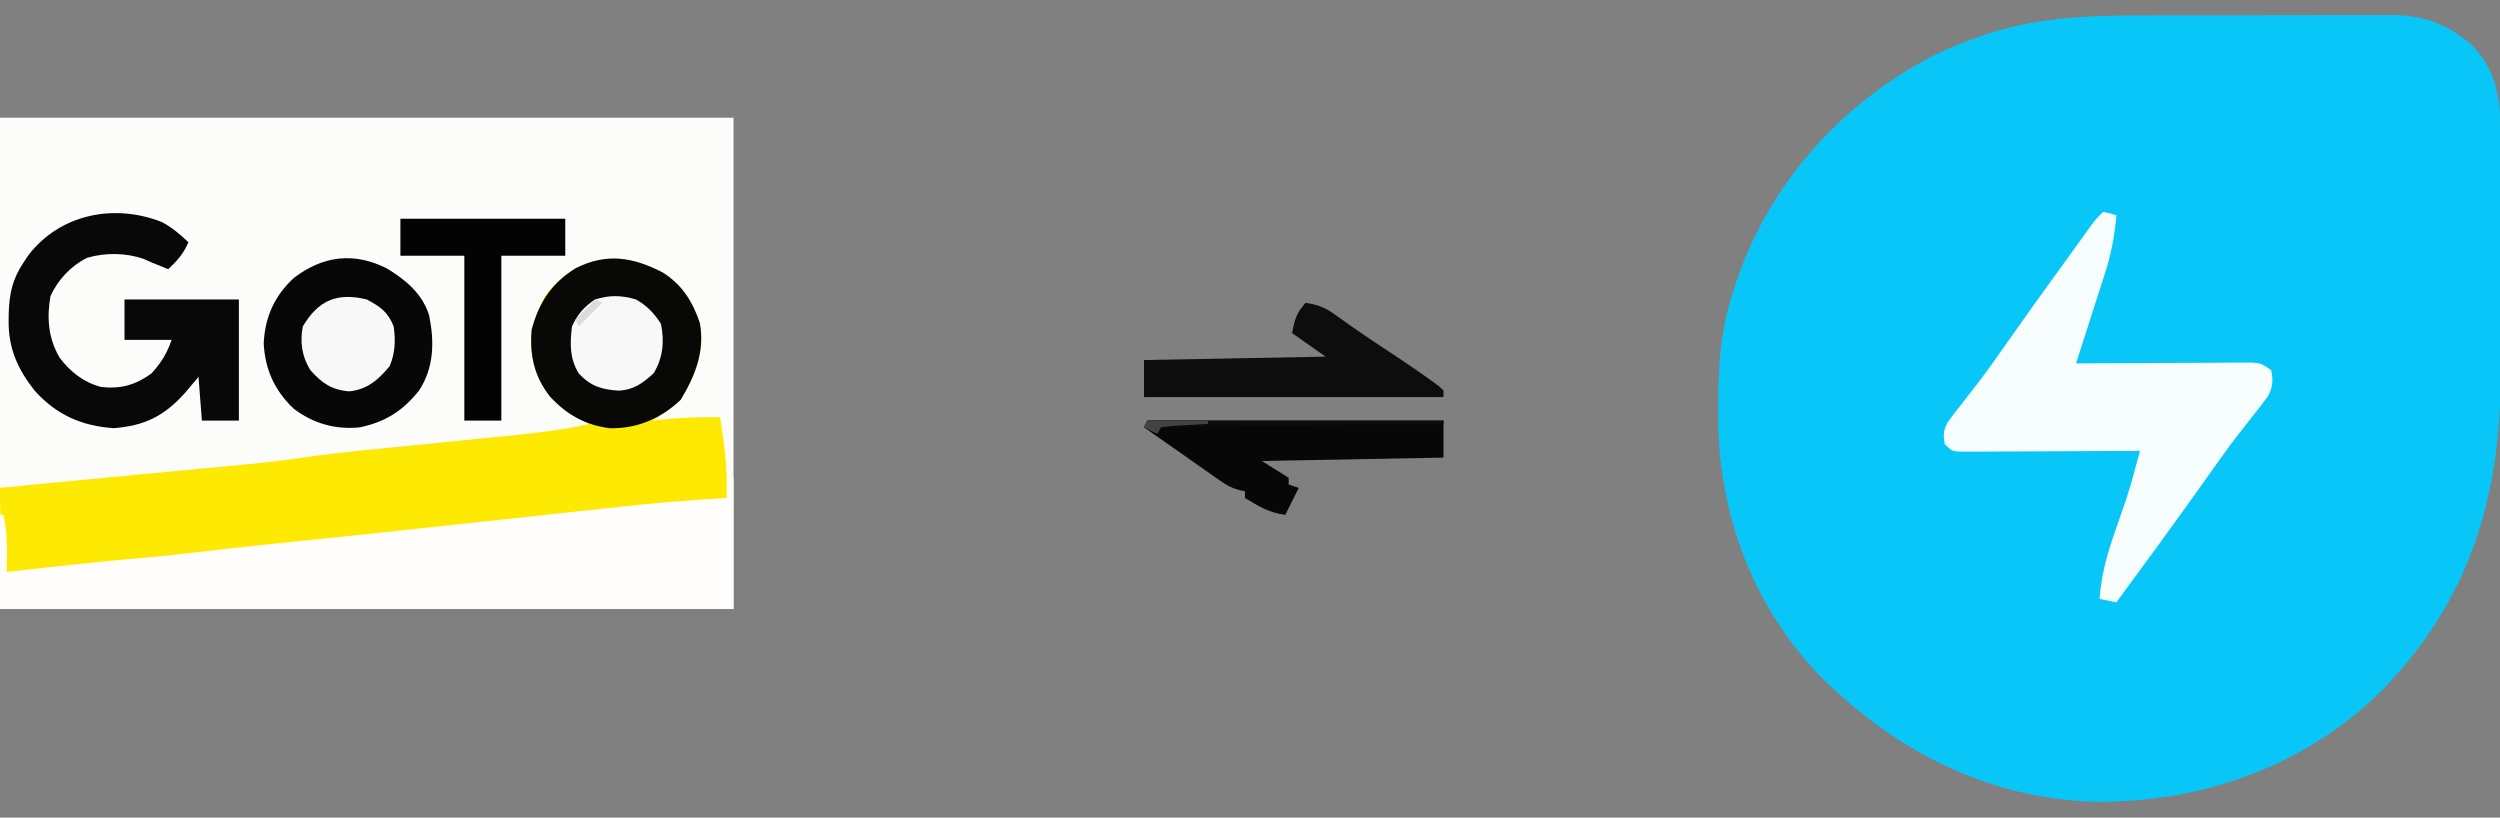 <svg xmlns="http://www.w3.org/2000/svg" width="743" height="243"><rect width="100%" height="100%" fill="#808080" stroke="none"/><path d="M0 0 C2.283 -0.005 4.567 -0.01 6.85 -0.016 C11.603 -0.025 16.356 -0.022 21.108 -0.012 C27.179 -0.001 33.25 -0.021 39.321 -0.05 C44.023 -0.069 48.725 -0.068 53.428 -0.063 C55.666 -0.063 57.905 -0.069 60.143 -0.081 C63.272 -0.096 66.4 -0.085 69.529 -0.068 C70.439 -0.078 71.349 -0.087 72.286 -0.097 C81.598 0.009 89.376 3.029 96.184 9.438 C103.068 17.255 104.092 24.899 104.087 34.927 C104.09 35.877 104.093 36.828 104.097 37.807 C104.106 40.949 104.108 44.092 104.109 47.234 C104.113 49.431 104.116 51.627 104.119 53.824 C104.125 58.435 104.127 63.046 104.127 67.656 C104.127 73.526 104.14 79.394 104.157 85.263 C104.169 89.806 104.171 94.349 104.17 98.892 C104.171 101.053 104.176 103.214 104.183 105.375 C104.306 142.912 95.055 174.187 68.094 201.352 C45.612 223.204 15.405 233.861 -15.741 233.736 C-48.156 233.037 -76.294 218.425 -98.789 195.672 C-118.738 174.516 -128.509 147.178 -128.434 118.434 C-128.433 117.654 -128.433 116.874 -128.432 116.07 C-128.394 104.392 -127.767 93.593 -124.059 82.434 C-123.844 81.759 -123.63 81.085 -123.409 80.39 C-113.856 50.695 -92.429 26.661 -64.942 12.202 C-60.15 9.81 -55.246 7.864 -50.184 6.121 C-49.526 5.891 -48.868 5.66 -48.19 5.423 C-32.377 0.321 -16.458 -0.029 0 0 Z " fill="#09C6F9" transform="translate(639.059,4.566)"></path><path d="M0 0 C71.94 0 143.88 0 218 0 C218 48.18 218 96.36 218 146 C146.06 146 74.12 146 0 146 C0 97.82 0 49.64 0 0 Z " fill="#FCFCFB" transform="translate(0,35)"></path><path d="M0 0 C5.818 3.732 8.789 8.556 11 15 C12.504 23.435 9.706 30.851 5.125 37.875 C2.641 40.359 -0.012 42.166 -3 44 C-2.091 43.892 -2.091 43.892 -1.164 43.781 C4.918 43.108 10.883 42.883 17 43 C18.302 51.065 19.268 58.828 19 67 C7.737 68.446 -3.537 69.745 -14.828 70.953 C-16.526 71.136 -18.224 71.318 -19.922 71.501 C-24.434 71.986 -28.946 72.469 -33.458 72.951 C-36.264 73.251 -39.07 73.552 -41.876 73.853 C-61.051 75.909 -80.227 77.948 -99.418 79.855 C-100.467 79.96 -100.467 79.96 -101.538 80.066 C-108.619 80.77 -115.701 81.464 -122.784 82.147 C-132.239 83.067 -141.647 83.981 -151.022 85.542 C-156.548 86.392 -162.112 86.903 -167.676 87.433 C-169.697 87.626 -171.717 87.828 -173.736 88.031 C-180.849 88.718 -187.854 89.209 -195 89 C-195.339 86.334 -195.672 83.667 -196 81 C-196.095 80.256 -196.191 79.512 -196.289 78.746 C-196.892 73.791 -197.091 68.992 -197 64 C-194.206 63.729 -191.411 63.458 -188.617 63.187 C-185.982 62.932 -183.348 62.676 -180.713 62.42 C-172.574 61.63 -164.434 60.85 -156.292 60.082 C-151.665 59.645 -147.038 59.206 -142.411 58.766 C-140.113 58.549 -137.815 58.332 -135.516 58.117 C-132.228 57.809 -128.94 57.497 -125.652 57.184 C-124.202 57.049 -124.202 57.049 -122.722 56.912 C-117.545 56.415 -112.41 55.789 -107.265 55.03 C-100.272 54.006 -93.264 53.247 -86.232 52.553 C-84.044 52.337 -81.856 52.117 -79.668 51.896 C-73.458 51.269 -67.248 50.649 -61.038 50.032 C-57.209 49.651 -53.38 49.265 -49.552 48.877 C-48.109 48.732 -46.666 48.588 -45.223 48.447 C-37.392 47.679 -29.678 46.768 -22 45 C-22.829 44.533 -22.829 44.533 -23.675 44.056 C-31.256 39.708 -36.125 34.713 -38.527 26.184 C-40.077 19.022 -38.433 13.318 -35 7 C-26 -5.265 -12.925 -6.683 0 0 Z " fill="#FEE903" transform="translate(197,81)"></path><path d="M0 0 C0.66 0 1.32 0 2 0 C2 12.87 2 25.74 2 39 C-69.94 39 -141.88 39 -216 39 C-216 29.76 -216 20.52 -216 11 C-215.67 11 -215.34 11 -215 11 C-214.096 14.837 -213.894 18.375 -213.938 22.312 C-213.947 23.381 -213.956 24.45 -213.965 25.551 C-213.976 26.359 -213.988 27.167 -214 28 C-212.946 27.879 -212.946 27.879 -211.871 27.756 C-198.908 26.279 -185.95 24.821 -172.949 23.735 C-167.649 23.281 -162.371 22.703 -157.09 22.07 C-148.402 21.03 -139.704 20.118 -131 19.226 C-114.513 17.535 -98.032 15.794 -81.555 14.012 C-78.733 13.706 -75.911 13.402 -73.089 13.097 C-71.193 12.892 -69.296 12.687 -67.4 12.483 C-65.986 12.33 -65.986 12.33 -64.544 12.174 C-58.894 11.564 -53.244 10.95 -47.594 10.334 C-44 9.943 -40.406 9.555 -36.812 9.168 C-35.137 8.987 -33.462 8.804 -31.786 8.62 C-21.2 7.459 -10.635 6.567 0 6 C0 4.02 0 2.04 0 0 Z " fill="#FFFEFC" transform="translate(216,142)"></path><path d="M0 0 C2.125 0.375 2.125 0.375 4 1 C3.465 7.173 2.42 12.658 0.496 18.535 C0.132 19.681 0.132 19.681 -0.239 20.851 C-1.006 23.257 -1.784 25.66 -2.562 28.062 C-3.089 29.707 -3.614 31.353 -4.139 32.998 C-5.417 37.002 -6.706 41.002 -8 45 C-7.318 44.996 -6.635 44.991 -5.932 44.987 C1.156 44.942 8.245 44.912 15.334 44.89 C17.981 44.88 20.628 44.866 23.275 44.849 C27.075 44.825 30.875 44.814 34.676 44.805 C35.863 44.794 37.051 44.784 38.274 44.773 C39.926 44.773 39.926 44.773 41.611 44.773 C42.581 44.769 43.551 44.764 44.551 44.759 C47 45 47 45 50 47 C50.592 50.004 50.528 52.047 49.024 54.762 C47.625 56.737 46.149 58.619 44.625 60.5 C43.51 61.929 42.397 63.358 41.285 64.789 C40.727 65.5 40.169 66.21 39.594 66.942 C37.332 69.862 35.19 72.857 33.062 75.875 C32.25 77.02 31.438 78.164 30.625 79.309 C30.206 79.899 29.787 80.489 29.355 81.097 C21.012 92.81 12.524 104.419 4 116 C2.35 115.67 0.7 115.34 -1 115 C-0.489 107.546 1.397 101.151 3.875 94.125 C4.584 92.087 5.29 90.048 5.992 88.008 C6.462 86.672 6.462 86.672 6.941 85.309 C8.454 80.583 9.721 75.794 11 71 C10.303 71.004 9.606 71.009 8.887 71.013 C2.325 71.053 -4.238 71.084 -10.801 71.104 C-14.175 71.114 -17.549 71.128 -20.923 71.151 C-24.8 71.175 -28.677 71.186 -32.555 71.195 C-33.769 71.206 -34.984 71.216 -36.235 71.227 C-37.356 71.227 -38.477 71.227 -39.632 71.227 C-40.623 71.231 -41.613 71.236 -42.634 71.241 C-45 71 -45 71 -47 69 C-47.545 66.386 -47.404 64.701 -46.061 62.369 C-44.68 60.446 -43.232 58.597 -41.75 56.75 C-40.637 55.317 -39.527 53.882 -38.418 52.445 C-37.847 51.71 -37.277 50.974 -36.689 50.216 C-34.05 46.753 -31.554 43.195 -29.062 39.625 C-23.271 31.361 -17.378 23.174 -11.453 15.005 C-10.123 13.17 -8.797 11.332 -7.473 9.492 C-6.76 8.505 -6.047 7.517 -5.312 6.5 C-4.711 5.665 -4.109 4.829 -3.488 3.969 C-2 2 -2 2 0 0 Z " fill="#F7FDFD" transform="translate(625,63)"></path><path d="M0 0 C3.042 1.622 5.377 3.63 7.875 6 C6.432 9.366 4.542 11.51 1.875 14 C-3.125 12 -3.125 12 -5.434 10.953 C-10.707 9.086 -16.87 9.055 -22.25 10.617 C-27.086 13.057 -30.874 17.1 -33.125 22 C-34.27 28.5 -33.771 34.578 -30.395 40.316 C-27.224 44.521 -23.265 47.621 -18.125 49 C-12.224 49.668 -7.887 48.434 -3.125 45 C-0.296 41.926 1.555 38.961 2.875 35 C-1.745 35 -6.365 35 -11.125 35 C-11.125 31.04 -11.125 27.08 -11.125 23 C0.095 23 11.315 23 22.875 23 C22.875 34.88 22.875 46.76 22.875 59 C19.245 59 15.615 59 11.875 59 C11.545 54.71 11.215 50.42 10.875 46 C9.555 47.568 8.235 49.135 6.875 50.75 C0.645 57.675 -5.083 60.526 -14.312 61.25 C-23.885 60.622 -31.423 57.246 -37.848 50.078 C-42.918 43.65 -45.689 37.427 -45.562 29.125 C-45.554 28.422 -45.546 27.72 -45.537 26.996 C-45.348 21.173 -44.365 16.826 -41.125 12 C-40.431 10.958 -40.431 10.958 -39.723 9.895 C-30.288 -2.4 -14.222 -5.603 0 0 Z " fill="#080808" transform="translate(48.125,66)"></path><path d="M0 0 C5.818 3.732 8.789 8.556 11 15 C12.507 23.45 9.616 30.64 5.312 37.812 C-0.57 43.377 -7.606 46.425 -15.723 46.273 C-22.976 45.403 -28.733 42.154 -33.598 36.797 C-38.291 30.783 -39.614 24.495 -39 17 C-36.834 8.898 -33.039 3.105 -25.863 -1.316 C-16.704 -5.904 -8.904 -4.604 0 0 Z " fill="#080807" transform="translate(197,81)"></path><path d="M0 0 C5.653 3.409 10.633 7.525 12.652 14.031 C14.241 21.881 14.103 29.536 9.648 36.336 C4.821 42.386 -0.296 45.641 -7.895 47.27 C-15.117 48.043 -21.877 46.133 -27.645 41.707 C-33.287 36.354 -36.151 30.021 -36.52 22.27 C-36.148 14.467 -33.288 8.131 -27.52 2.832 C-18.871 -3.734 -9.714 -4.866 0 0 Z " fill="#070707" transform="translate(114.895,79.73)"></path><path d="M0 0 C3.808 0.552 6.118 1.515 9.188 3.812 C14.813 7.907 20.59 11.739 26.403 15.56 C30.171 18.053 33.897 20.593 37.555 23.246 C38.217 23.726 38.88 24.206 39.562 24.701 C40.037 25.13 40.511 25.558 41 26 C41 26.66 41 27.32 41 28 C11.63 28 -17.74 28 -48 28 C-48 24.37 -48 20.74 -48 17 C-21.27 16.505 -21.27 16.505 6 16 C2.7 13.69 -0.6 11.38 -4 9 C-3.104 4.521 -2.75 3.228 0 0 Z " fill="#0D0D0D" transform="translate(388,90)"></path><path d="M0 0 C29.04 0 58.08 0 88 0 C88 3.63 88 7.26 88 11 C70.18 11.33 52.36 11.66 34 12 C36.64 13.65 39.28 15.3 42 17 C42 17.66 42 18.32 42 19 C42.99 19.33 43.98 19.66 45 20 C43.68 22.64 42.36 25.28 41 28 C36.245 27.424 33.03 25.449 29 23 C29 22.34 29 21.68 29 21 C28.413 20.882 27.826 20.763 27.221 20.641 C24.903 19.972 23.428 19.122 21.461 17.742 C20.802 17.284 20.144 16.826 19.465 16.355 C18.775 15.866 18.086 15.378 17.375 14.875 C16.667 14.381 15.96 13.887 15.23 13.378 C13.15 11.924 11.075 10.462 9 9 C7 7.604 5 6.208 3 4.812 C1.666 3.876 0.333 2.939 -1 2 C-0.67 1.34 -0.34 0.68 0 0 Z " fill="#070707" transform="translate(341,125)"></path><path d="M0 0 C16.17 0 32.34 0 49 0 C49 3.63 49 7.26 49 11 C42.73 11 36.46 11 30 11 C30 27.17 30 43.34 30 60 C26.37 60 22.74 60 19 60 C19 43.83 19 27.66 19 11 C12.73 11 6.46 11 0 11 C0 7.37 0 3.74 0 0 Z " fill="#030303" transform="translate(119,65)"></path><path d="M0 0 C3.256 1.798 5.426 4.102 7.438 7.25 C8.515 12.518 8.044 17.221 5.312 21.875 C2.053 24.871 -0.652 26.896 -5.211 27.098 C-10.248 26.755 -13.43 25.786 -17 22 C-19.708 17.512 -19.645 13.103 -19 8 C-17.221 4.237 -15.669 2.482 -12.312 0.062 C-7.903 -1.352 -4.441 -1.303 0 0 Z " fill="#F8F8F8" transform="translate(189,89)"></path><path d="M0 0 C4.06 2.141 6.297 3.759 8 8 C8.579 12.201 8.467 15.893 6.812 19.812 C3.419 23.908 0.104 26.798 -5.25 27.312 C-10.472 26.877 -13.39 24.832 -16.812 20.938 C-19.278 16.916 -19.901 12.598 -19 8 C-14.301 0.133 -8.765 -2.112 0 0 Z " fill="#F8F8F8" transform="translate(109,89)"></path><path d="M0 0 C29.04 0 58.08 0 88 0 C88 0.33 88 0.66 88 1 C46.42 1.495 46.42 1.495 4 2 C3.67 2.66 3.34 3.32 3 4 C1.68 3.34 0.36 2.68 -1 2 C-0.67 1.34 -0.34 0.68 0 0 Z " fill="#0B0B0B" transform="translate(341,125)"></path><path d="M0 0 C5.94 0 11.88 0 18 0 C18 0.33 18 0.66 18 1 C17.001 1.049 16.002 1.098 14.973 1.148 C13.682 1.223 12.392 1.298 11.062 1.375 C9.775 1.445 8.487 1.514 7.16 1.586 C6.117 1.723 5.074 1.859 4 2 C3.67 2.66 3.34 3.32 3 4 C1.68 3.34 0.36 2.68 -1 2 C-0.67 1.34 -0.34 0.68 0 0 Z " fill="#434343" transform="translate(341,125)"></path><path d="M0 0 C0.66 0.33 1.32 0.66 2 1 C-0.31 3.31 -2.62 5.62 -5 8 C-5.33 7.34 -5.66 6.68 -6 6 C-4 4 -2 2 0 0 Z " fill="#DCDCDC" transform="translate(177,89)"></path></svg>